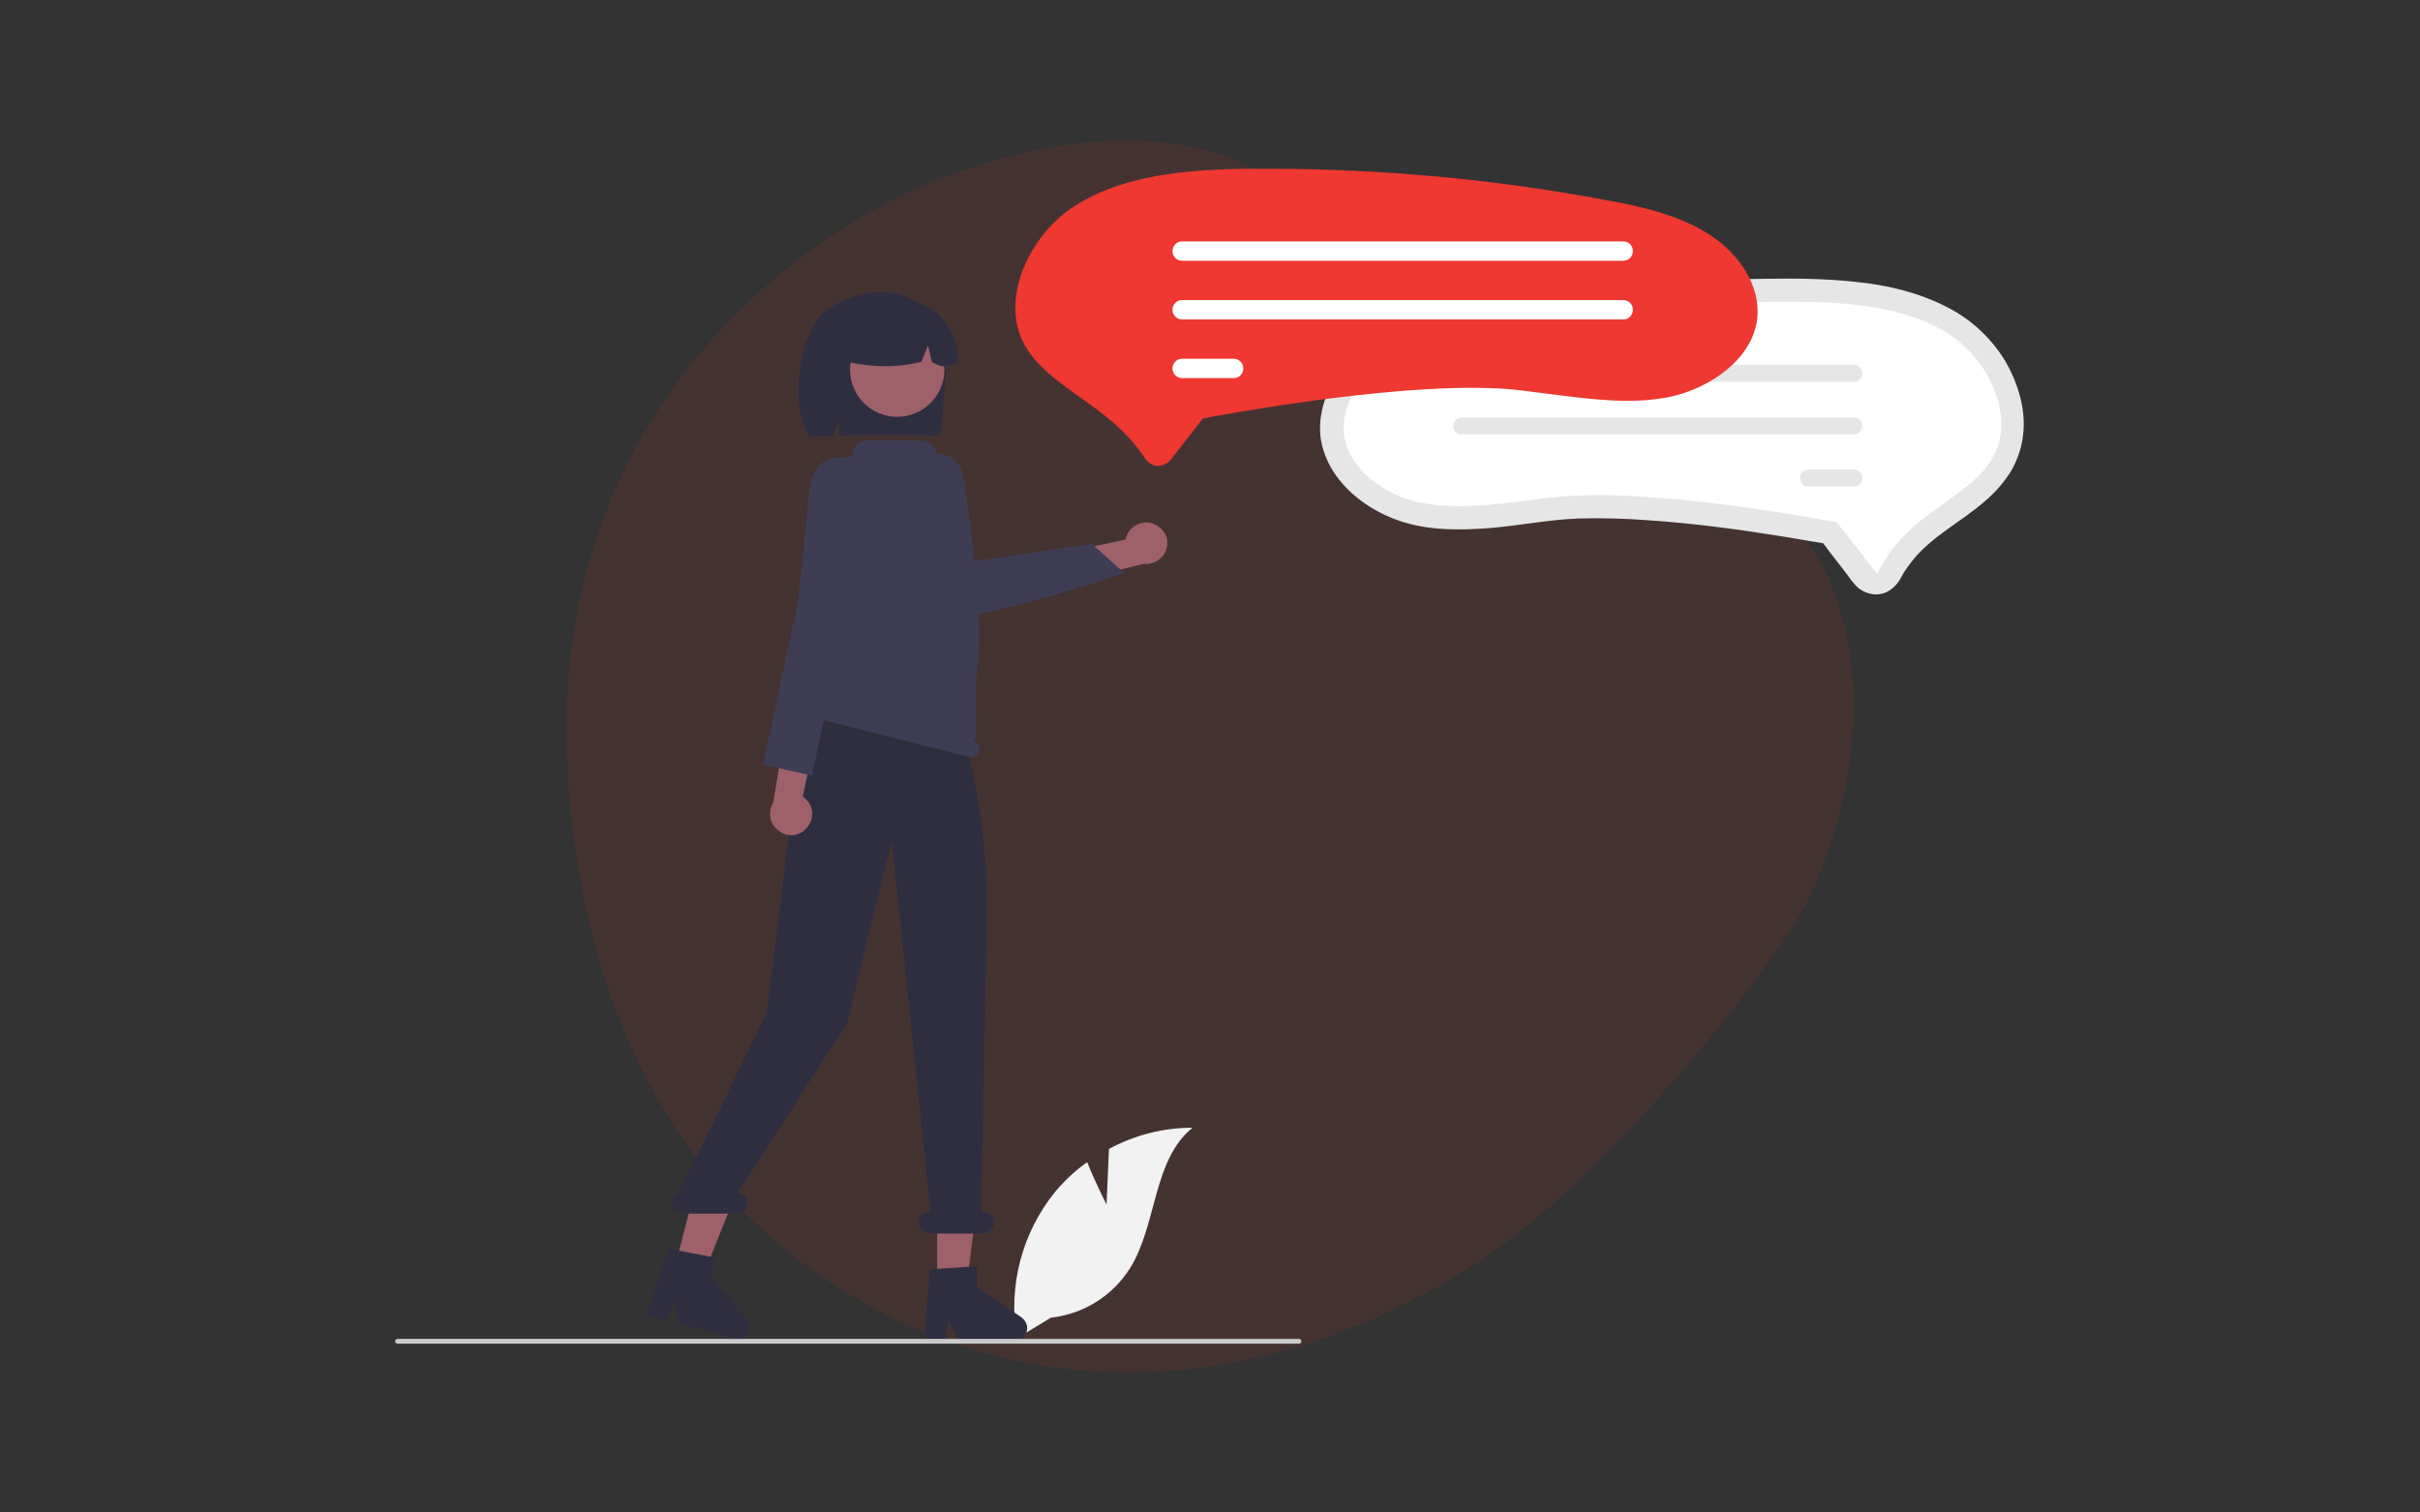 <?xml version="1.0" encoding="UTF-8"?> <svg xmlns="http://www.w3.org/2000/svg" xmlns:xlink="http://www.w3.org/1999/xlink" version="1.1" id="Layer_1" x="0px" y="0px" viewBox="0 0 400 250" style="enable-background:new 0 0 400 250;" xml:space="preserve"><rect x="0" y="0" width="400" height="250" fill="#333333" stroke="none"/> <style type="text/css"> .st0{opacity:0.1;fill:#EE3831;enable-background:new ;} .st1{fill:#F2F2F2;} .st2{fill:#E6E6E6;} .st3{fill:#FFFFFF;} .st4{fill:#2F2E41;} .st5{fill:#9E616A;} .st6{fill:#FFB6B6;} .st7{fill:#3F3D56;} .st8{fill:#CACACA;} .st9{fill:#EE3831;} </style> <g id="BG"> <path class="st0" d="M93.7,124.3c0.8,23.9,7.2,48.8,22.1,67.9c12.8,16.6,31.9,28.3,52.2,32.7c25.8,5.6,52.2-1.2,74.3-15 c23.3-14.4,51.5-50.8,56.9-61.8c7.5-16.6,10.2-36.9,2.8-53c-8.1-17.8-28.3-19.6-45-22.7c-8.1-1.6-16.9-3.6-23-9.4 c-7.7-7.2-10.2-18.1-16.4-26.4c-13.1-17.2-38.6-15-57.1-8.9c-19.1,6.3-35.8,18.8-48,34.7C99,80.4,92.9,101.9,93.7,124.3L93.7,124.3 z"></path> </g> <g id="Layer_2_00000082333663889009614820000011389383302694390402_"> <g> <path class="st1" d="M182.9,199.1l0.4-9.2c4.3-2.3,9-3.5,13.8-3.5c-6.6,5.4-5.8,15.9-10.3,23.2c-2.9,4.6-7.7,7.6-13.1,8.2 l-5.6,3.4c-1.5-8.6,0.8-17.4,6.3-24.2c1.6-1.9,3.3-3.5,5.3-4.9C181.1,195.6,182.9,199.1,182.9,199.1L182.9,199.1z"></path> <path class="st2" d="M218.2,71.4c0.1,2.1,0.8,4.1,1.8,5.9c2.2,3.8,5.9,6.6,10,8.3c5.1,2.1,10.7,2.1,16,1.7c5-0.4,9.9-1.4,14.9-1.6 c3.9-0.1,7.7,0,11.6,0.3c7.5,0.5,14.9,1.5,22.3,2.7c2,0.3,4,0.7,6,1c0.2,0,0.4,0.1,0.6,0.1c0,0,0.1,0,0.1,0c0.1,0-0.2-0.1-0.1,0.1 c0.3,0.3,0.5,0.6,0.7,0.9l2.7,3.5c0.8,1,1.5,2.2,2.5,3c1.5,1.1,3.5,1.3,5,0.3c0.8-0.5,1.5-1.3,1.9-2.1c0.6-1.2,1.4-2.2,2.2-3.2 c3.2-3.8,7.8-6.1,11.5-9.3c1.8-1.5,3.4-3.3,4.6-5.3c1-1.8,1.7-3.8,1.9-5.9c0.5-4.2-0.9-8.6-3-12.2c-2.4-3.9-5.8-7-9.9-9 c-4.6-2.3-9.6-3.5-14.7-4c-5.4-0.6-10.8-0.6-16.2-0.5c-6.1,0.1-12.1,0.3-18.2,0.8c-6,0.5-12.1,1.1-18.1,2 c-5.8,0.8-11.6,1.7-17.2,3.2c-5,1.3-9.9,3.3-13.7,7C220.3,62.2,218,66.7,218.2,71.4L218.2,71.4z"></path> <path class="st3" d="M244.5,54.4c-5.4,1-11,2.2-15.5,5.2c-4.5,2.9-7.2,7.5-6.9,11.7c0.4,6.1,6.9,10.7,12.8,11.8 c5.6,1.1,11.5,0.4,17.8-0.4c1.4-0.2,2.8-0.4,4.2-0.5c15.4-1.8,44.2,3.7,45.4,3.9l1.3,0.2l6.7,8.6c1.5-3.4,4.2-6.4,7-8.7 c1.3-1,2.6-2,3.9-2.9c3.3-2.4,6.5-4.6,8.2-7.7c3.8-6.7-0.7-16-7-20.2c-7.2-4.7-16.6-5.5-25.7-5.5c-1,0-1.9,0-2.9,0 C277.2,49.9,260.8,51.4,244.5,54.4L244.5,54.4z"></path> <path class="st2" d="M240.2,61.7c0-0.8,0.6-1.4,1.4-1.4h64.8c0.8,0,1.4,0.6,1.4,1.4s-0.6,1.4-1.4,1.4h-64.8 C240.9,63.2,240.2,62.5,240.2,61.7z"></path> <path class="st2" d="M240.2,70.4c0-0.8,0.6-1.4,1.4-1.4h64.8c0.8,0,1.4,0.6,1.4,1.4c0,0.8-0.6,1.4-1.4,1.4h-64.8 C240.9,71.8,240.2,71.2,240.2,70.4z"></path> <path class="st2" d="M297.5,79c0-0.8,0.6-1.4,1.4-1.4h7.5c0.8,0,1.4,0.6,1.4,1.4s-0.6,1.4-1.4,1.4h-7.5 C298.1,80.5,297.5,79.8,297.5,79z"></path> <path class="st4" d="M155.8,54.9c-1.4-3.2-4.1-5.5-7.4-6.3c-3.6-1-9,0.5-11.7,2.6c-5,3.8-6.2,16.8-2.8,21c0.7,0,3.1-0.1,3.8-0.1 l1-2.5V72c5.4-0.1,11.1-0.1,16.7,0C155.8,69.1,157,57.7,155.8,54.9L155.8,54.9z"></path> <polygon class="st5" points="154.9,212.3 159.8,212.3 162.2,193.2 154.9,193.2 "></polygon> <polygon class="st5" points="111.6,209.2 116.4,210.4 123.5,192.6 116.4,190.7 "></polygon> <polygon class="st6" points="138.9,95.2 137.7,98.1 138,101 159.9,108.6 158.8,95.8 156.3,92.9 "></polygon> <circle class="st5" cx="148.3" cy="61.1" r="7.8"></circle> <path class="st4" d="M153.6,50.9c-4.6-2.8-10.7-1.4-13.5,3.3c-1,1.6-1.5,3.4-1.4,5.3c4.3,1.1,8.8,1.5,13.6,0.3l1.1-2.7l0.6,2.7 c1.5,1,2.9,1,4.3,0C158.5,56.2,156.7,52.8,153.6,50.9L153.6,50.9z"></path> <path class="st4" d="M153.7,209.8l7.8-0.5v3.4l7.4,5.1c0.9,0.7,1.2,2,0.5,2.9c-0.4,0.6-1,0.9-1.7,0.9h-9.3l-1.6-3.3l-0.6,3.3h-3.5 L153.7,209.8L153.7,209.8z"></path> <path class="st4" d="M110.6,206.4l7.7,1.5l-0.8,3.2l5.9,6.8c0.8,0.9,0.7,2.2-0.2,2.9c-0.5,0.4-1.2,0.6-1.9,0.4l-9-2.4l-0.7-3.6 l-1.4,3.1l-3.4-0.9L110.6,206.4L110.6,206.4z"></path> <path class="st4" d="M112.2,197.2l14.5-29.8l4.5-36.2c-3.1-5.8,2.7-17.7,2.7-17.7v-5l22.6,4.3l0,0c4.6,12.6,6.9,25.9,6.6,39.3 l-0.9,48.2h0.3c1,0,1.8,0.8,1.8,1.8s-0.8,1.8-1.8,1.8h-8.9c-1,0-1.8-0.8-1.8-1.8s0.8-1.8,1.8-1.8h0.2l-6.4-61.3l-7.4,30.2 l-18,27.9c1,0.1,1.7,0.9,1.6,1.9c-0.1,0.9-0.8,1.6-1.8,1.6h-8.9c-1,0-1.8-0.8-1.8-1.8C111.1,198.1,111.5,197.5,112.2,197.2 L112.2,197.2z"></path> <path class="st7" d="M131.9,116.5L131.9,116.5c0.1-0.6,0.7-1,1.3-1.1c0.3-3.4,2.3-25.2,2.3-25.8v0l0.6-12.2c0-0.9,0.8-1.7,1.7-1.7 l3-0.2c0.1,0,0.1-0.1,0.1-0.2c0-1.4,1.1-2.5,2.5-2.5h8.9c1.2,0,2.2,0.9,2.4,2.1c0,0.1,0.1,0.1,0.2,0.1l0,0c2.1,0,3.9,1.4,4.2,3.5 c1.2,7.1,3.6,23.1,2.4,32.1c-0.4,3.1-0.2,7.8-0.1,10.4c0,0.5-0.1,1-0.5,1.4c0.7,0.2,1.2,1,1,1.7l0,0c-0.2,0.8-1,1.2-1.7,1 l-27.3-6.9C132.2,118.1,131.7,117.3,131.9,116.5L131.9,116.5z"></path> <path class="st8" d="M214.7,222.1h-149c-0.2,0-0.4-0.2-0.4-0.4s0.2-0.4,0.4-0.4h149c0.2,0,0.4,0.2,0.4,0.4S215,222.1,214.7,222.1 L214.7,222.1L214.7,222.1z"></path> <path class="st5" d="M133.2,137c1.4-1.4,1.4-3.6,0-4.9c-0.1-0.1-0.3-0.3-0.5-0.4l5.6-27.6l-6.1,2l-4.4,26.6 c-1,1.7-0.5,3.8,1.2,4.8C130.3,138.4,132.1,138.2,133.2,137L133.2,137z"></path> <path class="st7" d="M141.4,78.8l-3.8-2.9c0,0-3.4-0.2-3.9,5.8s-1.8,17.8-1.8,17.8l-5.8,26.9l8.1,1.8l6.2-29.1l3.7-8.6L141.4,78.8 L141.4,78.8z"></path> <path class="st5" d="M190.7,86.6c-1.8-0.7-3.8,0.2-4.5,2c-0.1,0.2-0.1,0.4-0.2,0.6L158.6,95l4.2,4.8l26.2-6.6 c1.9,0.2,3.7-1.1,3.9-3C193.2,88.7,192.2,87.2,190.7,86.6L190.7,86.6L190.7,86.6z"></path> <path class="st7" d="M154.2,101.5c-0.9-0.8-1.5-1.9-1.9-3.1l-5-15.1c-1.1-3.3,0.7-6.9,4-8c1.2-0.4,2.6-0.4,3.8-0.1 c2.6,0.8,4.4,3.1,4.5,5.8l0.6,11.9l20.3-3l5.3,4.8l-0.3,0.1c-1.1,0.4-26.7,9.1-31,6.8C154.4,101.7,154.3,101.6,154.2,101.5 L154.2,101.5z"></path> <path class="st9" d="M191.5,77c0,0-0.1,0-0.1,0c-0.9,0-1.6-0.5-2.1-1.2c-1.7-2.5-3.8-4.8-6.2-6.7c-1.4-1.2-2.9-2.2-4.4-3.3 c-3.8-2.7-7.3-5.2-9.3-8.7c-4.3-7.6,0.8-18.2,8-22.9c8.1-5.3,18.8-6.2,29.1-6.3c1.1,0,2.1,0,3.2,0l0,0c18.6,0,37.1,1.7,55.4,5.1 c6.1,1.1,12.4,2.5,17.5,5.8c5.1,3.3,8.2,8.5,7.9,13.3c-0.4,7-7.8,12.1-14.5,13.5c-6.4,1.3-13,0.4-20.1-0.5 c-1.6-0.2-3.2-0.4-4.7-0.6c-17.2-2-49.7,4.2-51,4.4l-1.4,0.3l-5.3,6.8C193,76.6,192.3,76.9,191.5,77L191.5,77z"></path> <path class="st3" d="M268.3,43.1h-72.9c-0.9,0-1.6-0.7-1.6-1.6c0-0.9,0.7-1.6,1.6-1.6h72.9c0.9,0,1.6,0.7,1.6,1.6 C269.9,42.4,269.2,43.1,268.3,43.1z"></path> <path class="st3" d="M268.3,52.8h-72.9c-0.9,0-1.6-0.7-1.6-1.6c0-0.9,0.7-1.6,1.6-1.6h72.9c0.9,0,1.6,0.7,1.6,1.6 C269.9,52.1,269.2,52.8,268.3,52.8L268.3,52.8z"></path> <path class="st3" d="M203.9,62.5h-8.5c-0.9,0-1.6-0.7-1.6-1.6s0.7-1.6,1.6-1.6h8.5c0.9,0,1.6,0.7,1.6,1.6S204.8,62.5,203.9,62.5z"></path> </g> </g> </svg> 